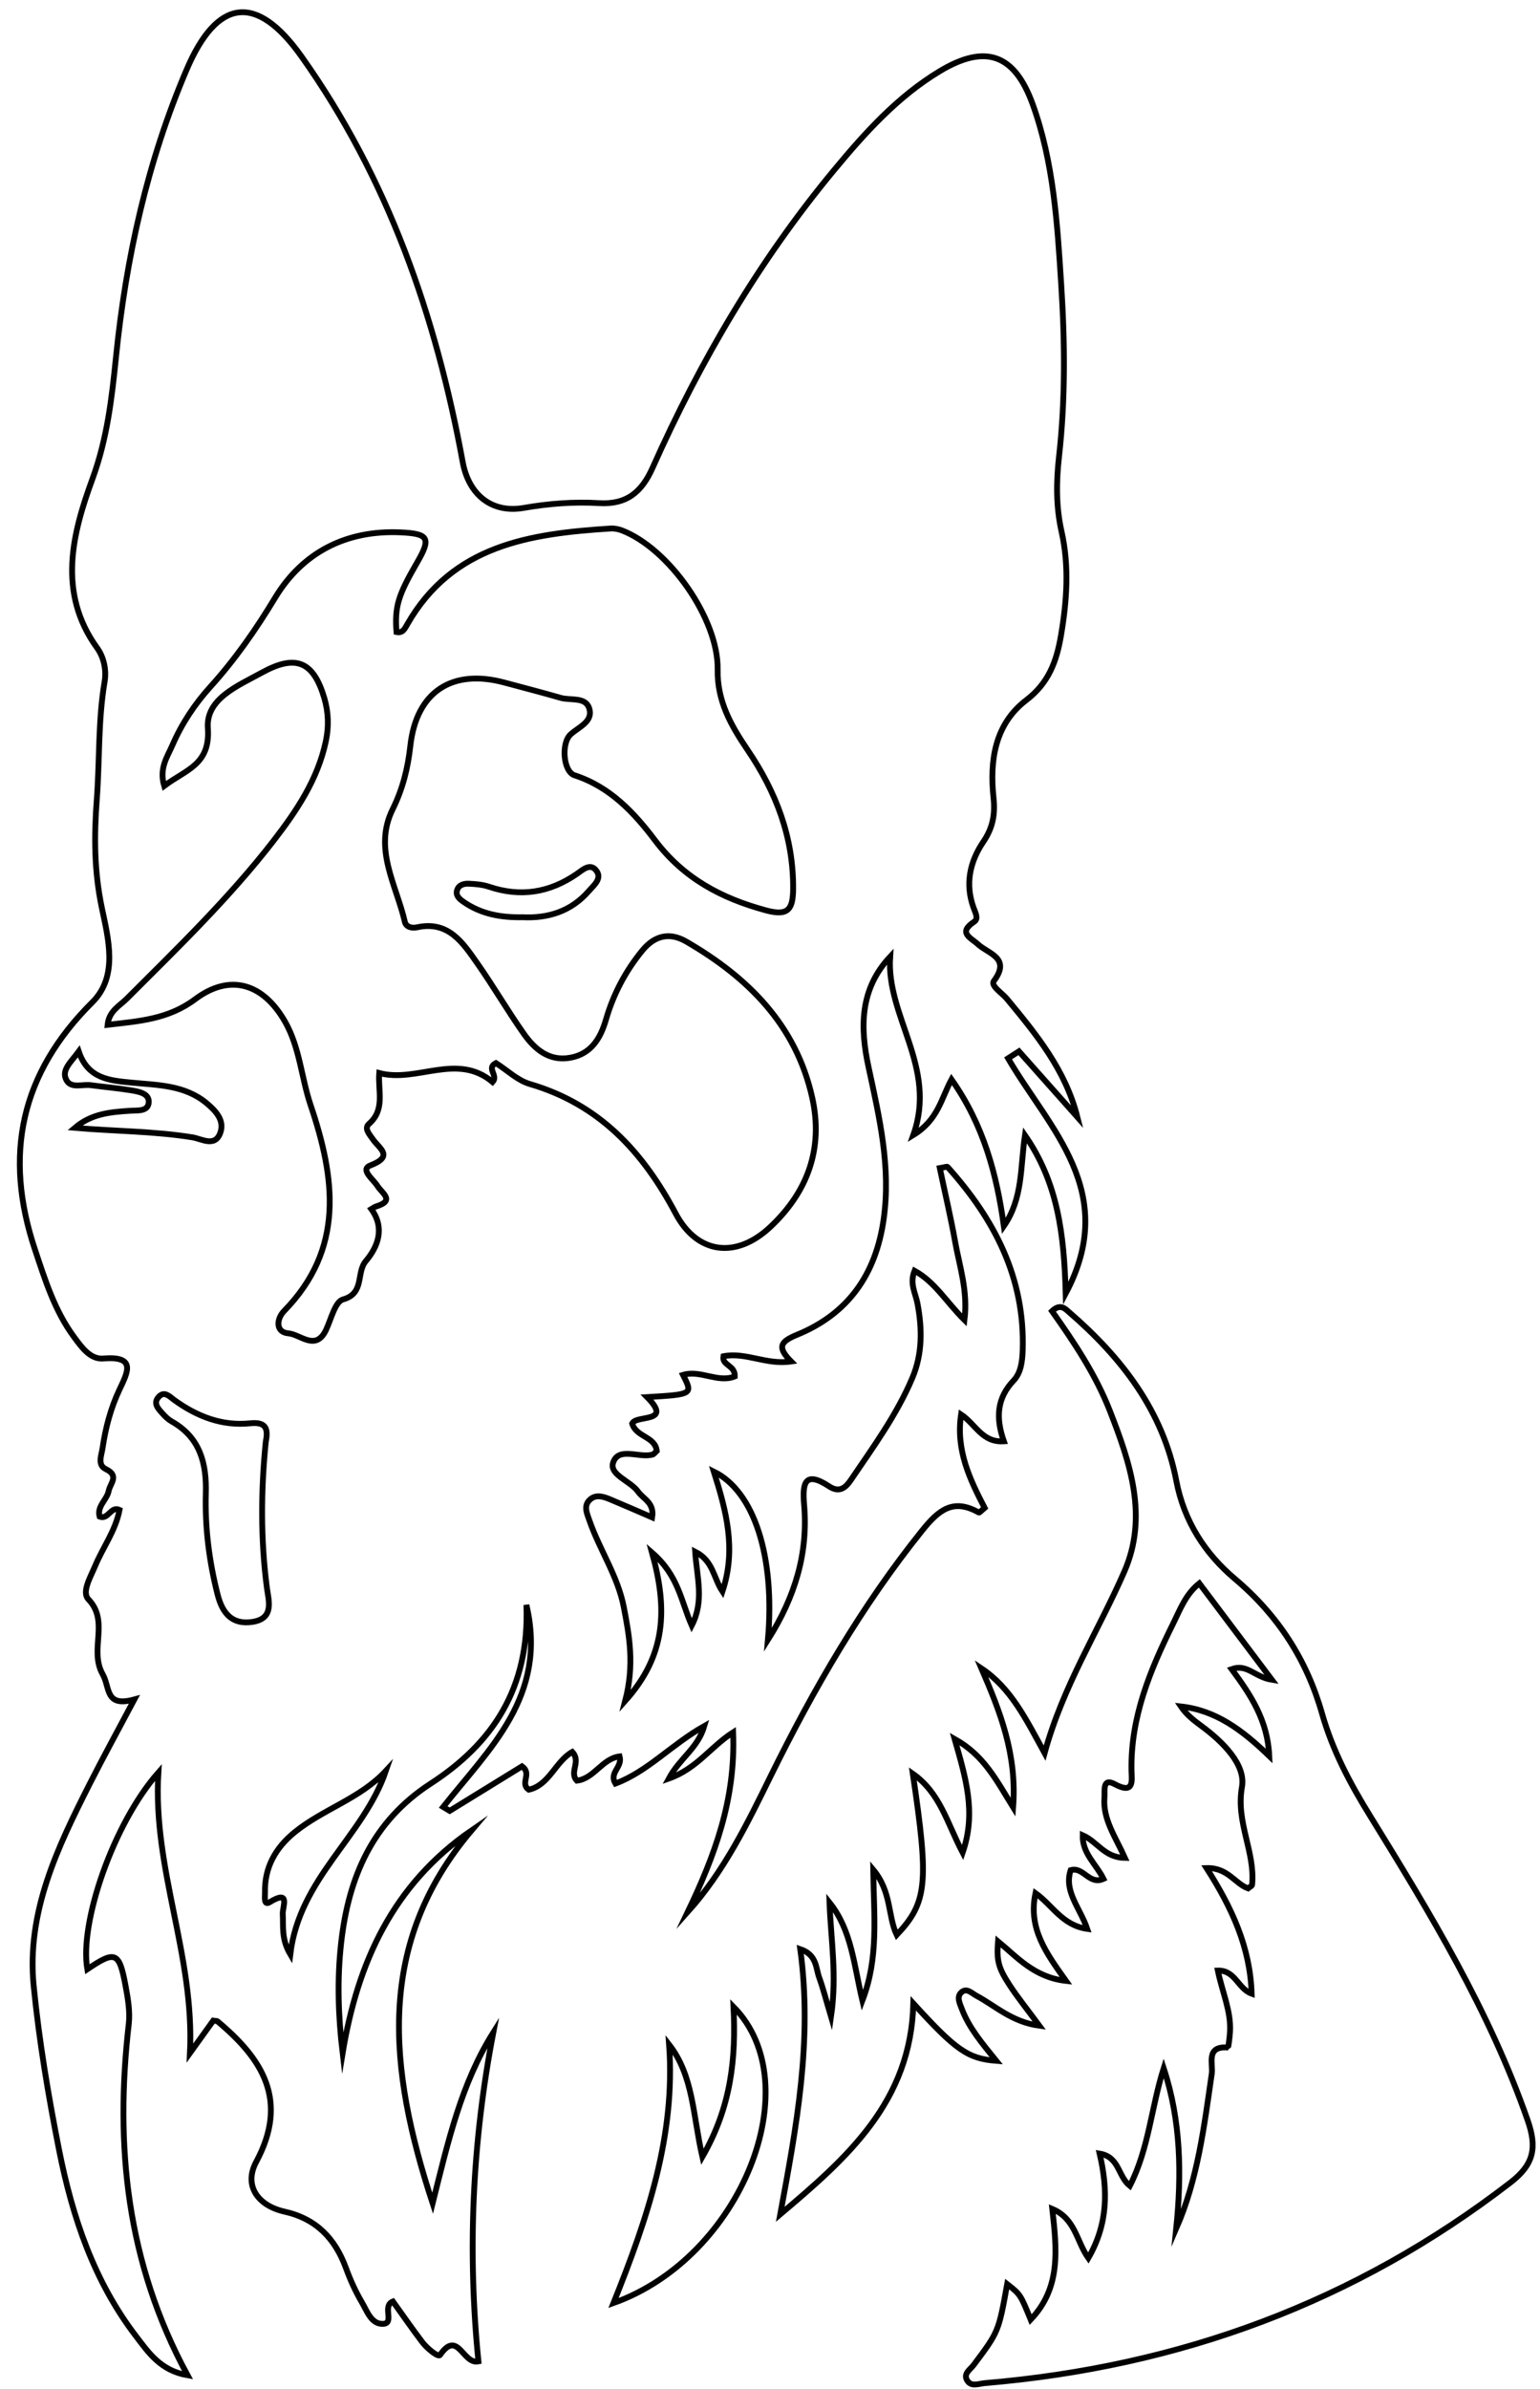 <?xml version="1.0" encoding="UTF-8"?>
<!DOCTYPE svg PUBLIC '-//W3C//DTD SVG 1.0//EN'
          'http://www.w3.org/TR/2001/REC-SVG-20010904/DTD/svg10.dtd'>
<svg height="409.7" preserveAspectRatio="xMidYMid meet" version="1.0" viewBox="-2.9 -1.6 264.2 409.7" width="264.2" xmlns="http://www.w3.org/2000/svg" xmlns:xlink="http://www.w3.org/1999/xlink" zoomAndPan="magnify"
><path d="M115.09,326.3c4.56-9.53,8.25-19.2,7.78-30.8 c-3.89,2.49-6.19,6.22-11.03,7.93c1.89-3.52,4.95-5.15,6.09-9.01c-5.68,3.2-9.69,7.79-15.25,9.87c-1.14-1.9,1.24-2.77,0.72-4.66 c-2.98,0.36-4.36,3.8-7.33,4.16c-1.38-1.45,0.78-3.26-0.79-4.93c-2.89,1.63-3.95,5.71-7.47,6.48c-1.58-1.13,0.63-2.72-1.15-4.01 c-4.03,2.48-8.22,5.06-12.41,7.64c-0.37-0.22-0.74-0.44-1.12-0.67c7.84-9.94,17.97-18.96,14.28-34.65 c0.56,14.34-5.87,23.8-16.42,30.64c-10.01,6.49-14.1,16.09-15.36,27.29c-0.71,6.25-0.51,12.56,0.25,18.93 c2.54-15.48,8.6-28.9,22.15-38.22c-16.51,19.47-14.32,40.81-6.71,63.98c2.7-10.81,4.93-20.57,10.41-29.29 c-3.61,18.74-4.45,37.55-2.55,56.41c-2.69,0.59-3.5-5.57-6.59-1.1c-0.31,0.44-2.22-1.13-3.03-2.19c-1.71-2.25-3.32-4.58-5.05-6.99 c-1.91,0.76,0.35,3.76-1.7,3.84c-2.04,0.07-2.74-2.21-3.64-3.72c-1.09-1.85-1.99-3.85-2.73-5.88c-1.86-5.05-5.09-8.43-10.53-9.65 c-4.61-1.03-7.03-4.49-4.85-8.54c5.62-10.48,1.12-17.62-6.65-24.1c-0.11-0.09-0.32-0.05-0.73-0.11c-1.06,1.47-2.18,3.04-3.99,5.55 c0.82-16.84-6.43-31.47-5.42-48.11c-7.68,8.7-13.58,25.73-12.19,33.74c4.83-3.26,5.48-3.01,6.58,2.95c0.39,2.11,0.77,4.34,0.53,6.44 c-2.39,20.8-0.42,40.88,10.09,60.25c-4.64-0.81-6.69-3.89-8.78-6.62c-7.28-9.47-10.99-20.54-13.27-32.05 c-1.84-9.29-3.42-18.68-4.35-28.1c-1.26-12.65,4.08-23.74,9.6-34.64c2.33-4.6,4.81-9.11,7.67-14.5c-5.07,1.39-4.12-1.98-5.43-4.31 c-2.39-4.22,1.22-9.03-2.45-12.86c-1.19-1.24,0.35-3.81,1.12-5.65c1.33-3.22,3.51-6.06,4.22-9.69c-1.53-0.7-1.91,1.74-3.42,1.16 c-0.5-1.8,1.27-2.88,1.56-4.43c0.24-1.26,1.87-2.59-0.49-3.72c-1.5-0.71-0.75-2.35-0.56-3.63c0.51-3.48,1.4-6.85,2.91-10.04 c1.4-2.95,2.92-5.77-2.77-5.3c-2.26,0.19-3.75-1.95-5.05-3.71c-3.32-4.5-4.94-9.73-6.69-14.97c-5.43-16.23-2.46-30.2,9.85-42.43 c4.49-4.47,2.71-10.95,1.61-16.24c-1.31-6.3-1.33-12.19-0.85-18.59c0.5-6.67,0.2-13.45,1.34-20.16c0.33-1.98-0.13-4.17-1.29-5.77 c-6.87-9.51-4.23-19.63-0.79-29.01C15.5,73.59,16.28,66.7,17,59.64c1.72-17.01,5.38-33.54,12.12-49.3 c5.21-12.21,11.96-13.17,19.7-2.26c14.84,20.89,23.07,44.54,27.66,69.56c1.02,5.59,4.96,8.83,10.47,7.87 c4.31-0.75,8.61-1.08,12.93-0.82c4.7,0.28,7.31-1.87,9.17-6.05c8.19-18.34,18.28-35.55,31.13-51.05c5.32-6.42,10.92-12.64,18.17-17 c7.81-4.69,12.78-2.93,15.89,5.62c3.63,9.99,4.25,20.54,4.92,30.99c0.63,9.8,0.73,19.64-0.37,29.46c-0.49,4.3-0.54,8.6,0.43,12.92 c1.33,5.92,0.91,11.92-0.11,17.87c-0.74,4.33-2.08,8.08-5.95,11.03c-5.4,4.13-6.3,10.38-5.61,16.77c0.3,2.81-0.13,5.13-1.74,7.5 c-2.34,3.45-3.18,7.3-1.66,11.41c0.29,0.78,0.85,1.8,0.09,2.31c-2.86,1.92-0.65,2.7,0.65,3.89c1.77,1.63,5.68,2.31,2.72,6.28 c-0.62,0.83,1.39,2.04,2.22,3.05c5.06,6.1,10.07,12.23,12.1,20.29c-3.34-3.76-6.68-7.51-10.02-11.27c-0.62,0.4-1.25,0.8-1.87,1.2 c7.03,12.06,19.18,22.84,9.89,40.32c-0.28-10.27-1.37-19.01-6.99-27.13c-0.81,5.5-0.33,10.81-3.62,15.57 c-1.23-8.87-3.46-17.3-8.98-25.14c-1.78,3.28-2.3,6.94-6.56,9.54c4.17-11.66-4.67-20.29-3.97-30.59 c-5.24,5.59-5.16,12.18-3.71,18.91c1.86,8.63,3.88,17.16,2.59,26.17c-1.35,9.44-6.1,16.17-14.81,19.74c-2.93,1.2-3.5,2.14-1.06,4.6 c-4.31,0.63-7.74-1.65-11.61-0.9c-0.3,1.6,2.01,1.49,1.95,3.46c-2.87,1.17-5.94-1.17-8.88-0.26c1.69,3.34,1.69,3.34-6.17,3.81 c4.52,4.54-1.86,2.97-2.56,4.53c0.7,2.37,3.94,2.19,4.22,4.7c-0.27,0.24-0.47,0.56-0.74,0.63c-2.29,0.63-5.8-1.39-6.74,1.36 c-0.72,2.11,2.96,3.14,4.28,5c0.89,1.26,2.82,1.89,2.41,4.41c-2.53-1.09-4.89-2.13-7.27-3.12c-1.09-0.45-2.33-0.84-3.32,0 c-1.28,1.08-0.59,2.44-0.16,3.69c1.76,5.03,4.87,9.53,5.89,14.83c0.94,4.89,1.86,9.81,0.24,16.07c7.02-7.83,7.3-15.76,4.6-25.43 c4.56,3.95,4.95,8.27,6.81,12.5c2.18-4.19,0.89-8.22,0.59-12.66c3.12,1.57,3.11,4.46,4.68,6.82c2.43-7.29,0.64-13.83-1.48-20.56 c6.94,3.39,10.54,14.61,9.28,28.86c4.75-7.51,6.92-14.99,6.21-23.2c-0.32-3.71,0.13-5.86,4.3-3.12c1.68,1.1,2.75,0.34,3.71-1.08 c3.83-5.65,7.88-11.18,10.56-17.52c1.74-4.13,1.7-8.42,0.88-12.77c-0.32-1.72-1.39-3.38-0.5-5.61c3.54,1.95,5.45,5.37,8.56,8.44 c0.62-4.99-0.85-9.2-1.61-13.46c-0.75-4.21-1.74-8.37-2.62-12.58c0.74-0.12,1.22-0.32,1.33-0.2c8.04,8.94,13.3,19.04,12.89,31.44 c-0.06,1.87-0.3,3.86-1.55,5.18c-2.88,3.03-3.1,6.41-1.68,10.43c-3.73,0.25-4.83-2.93-7.34-4.6c-0.92,6.14,1.53,11.17,4.04,16.02 c-0.53,0.44-0.89,0.85-0.99,0.8c-4.4-2.48-6.87-0.48-9.74,3.1c-10.4,12.96-18.62,27.19-25.94,42.02 C125.34,311.09,121.35,319.32,115.09,326.3z M65.12,106.8c-0.31-4.39,0.25-6.25,3.56-11.96c2.4-4.14,1.98-4.93-2.92-5.14 c-9.31-0.4-16.77,3.45-21.47,11.23c-3.3,5.46-6.85,10.56-11.11,15.27c-2.69,2.97-4.91,6.33-6.51,10.02c-0.86,1.98-2.3,3.92-1.4,6.97 c3.73-2.81,7.94-3.62,7.49-9.91c-0.36-5.04,5.14-7.25,9.24-9.51c5.84-3.22,8.87-1.97,10.74,4.36c0.72,2.46,0.79,4.88,0.26,7.4 c-1.39,6.56-5.02,11.95-9,17.1c-7.57,9.77-16.44,18.35-25.16,27.06c-1.23,1.23-3.04,2.1-3.28,4.47c5.37-0.63,10.4-0.93,15.03-4.4 c5.99-4.48,11.67-2.69,15.41,3.86c2.53,4.44,2.79,9.57,4.37,14.26c4.26,12.61,5.89,24.68-4.54,35.37c-1.27,1.3-1.54,3.64,0.78,3.83 c2.02,0.17,4.67,3.14,6.43-0.61c0.87-1.85,1.55-4.83,2.9-5.21c3.76-1.04,2.23-4.58,3.91-6.57c2.08-2.46,3.33-5.66,0.96-8.92 c0.28-0.16,0.54-0.38,0.84-0.47c3.28-1,0.97-2.27,0.2-3.51c-0.7-1.13-3.05-2.81-1.2-3.52c4.1-1.58,1.5-2.9,0.42-4.48 c-0.55-0.81-1.57-1.85-0.67-2.64c2.81-2.46,1.53-5.6,1.76-8.72c6.47,1.73,13.34-3.59,19.45,1.54c1.03-1.13-1.15-2.37,0.57-3.25 c1.92,1.22,3.71,2.98,5.84,3.6c11.89,3.48,19.36,11.58,25,22.21c3.73,7.03,10.42,7.76,16.23,2.3c6.4-6.01,9.14-13.44,7.19-22.19 c-2.78-12.45-10.99-20.61-21.61-26.76c-2.92-1.69-5.46-0.99-7.53,1.53c-2.88,3.52-4.97,7.47-6.24,11.85 c-0.93,3.21-2.53,5.89-6.11,6.54c-3.62,0.66-6.09-1.42-7.98-4.1c-2.78-3.94-5.21-8.13-7.98-12.08c-2.49-3.55-4.96-7.36-10.35-6.18 c-0.9,0.2-1.88-0.07-2.08-0.92c-1.46-6.36-5.45-12.55-2.1-19.32c1.73-3.5,2.61-7.02,3.04-10.9c1.04-9.3,7.19-13.25,16.13-10.84 c3.22,0.87,6.44,1.69,9.64,2.62c1.7,0.49,4.24-0.21,4.9,1.76c0.77,2.31-1.77,3.22-3.18,4.51c-1.64,1.49-1.28,6.38,0.69,7.02 c6.05,1.96,10.19,6.37,13.79,11.14c4.9,6.5,11.36,9.94,19,12.01c3.86,1.05,4.67-0.16,4.7-3.69c0.06-8.85-2.93-16.62-7.82-23.82 c-2.82-4.16-5.23-8.36-5.13-13.77c0.15-8.71-8.4-20.79-16.42-23.87c-0.61-0.23-1.31-0.37-1.95-0.33 c-13.78,0.88-27.08,2.81-34.87,16.42C66.57,106.17,66.21,107.04,65.12,106.8z M42.69,245.73c0.42-2.15,0.2-3.53-2.67-3.23 c-4.85,0.51-9.16-1.19-13.06-4.02c-0.77-0.56-1.62-1.55-2.58-0.57c-1.13,1.16-0.1,2.13,0.67,2.99c0.44,0.49,0.95,0.97,1.52,1.29 c4.87,2.75,5.99,7.19,5.84,12.35c-0.16,5.86,0.57,11.63,2.02,17.32c0.79,3.12,2.4,5.22,5.92,4.71c3.89-0.56,2.82-3.69,2.53-5.92 C41.8,262.33,41.86,254.04,42.69,245.73z M63.3,302.11c-4.42,4.77-10.77,6.54-15.68,10.55c-3.26,2.66-5.17,6.04-5.06,10.34 c0.02,0.6-0.27,2.29,0.79,1.64c3.71-2.27,2.17,0.82,2.26,2.07c0.13,2.04-0.29,4.17,1.29,6.86C48.47,320.46,59.46,313.38,63.3,302.11 z M9.94,191.83c6.75,0.59,13.5,0.55,20.19,1.63c1.56,0.25,3.86,1.76,4.77-0.79c0.76-2.14-0.81-3.78-2.38-5.09 c-3.71-3.08-8.34-3.08-12.76-3.5c-3.88-0.37-7.58-0.66-9.15-5.35c-1.41,1.91-3.03,3.21-2.11,4.92c0.8,1.48,2.73,0.67,4.15,0.86 c2.3,0.31,4.62,0.51,6.91,0.88c1.29,0.21,3.1,0.51,3.06,1.99c-0.05,1.71-1.95,1.43-3.21,1.52C16.1,189.12,12.82,189.37,9.94,191.83z M86.76,155.71c4.27,0.21,8.28-0.95,11.35-4.49c0.84-0.97,2.26-2.08,1.37-3.39c-1.05-1.57-2.42-0.24-3.42,0.45 c-4.69,3.24-9.68,4.02-15.1,2.19c-1.08-0.36-2.27-0.46-3.41-0.51c-0.82-0.04-1.74,0.17-2.03,1.1c-0.3,0.94,0.41,1.53,1.09,2 C79.58,155.13,82.95,155.79,86.76,155.71z M196.74,353.11c-2.12,6.67-2.54,13.79-5.81,20.17c-2.06-1.65-1.77-4.96-5.18-5.53 c1.46,6.29,1.44,12.07-1.94,17.92c-2.06-2.93-2.21-6.76-6.18-8.43c0.77,6.94,1.53,13.49-3.71,18.98c-1.76-4.31-1.76-4.31-4.03-6.09 c-1.47,8.18-1.48,8.17-5.74,13.86c-0.57,0.76-1.72,1.43-1.21,2.5c0.66,1.38,2.04,0.71,3.13,0.62c33.37-2.8,63.55-13.86,90.19-34.42 c4.07-3.14,4.52-6.06,2.93-10.63c-6.53-18.73-16.72-35.52-27.05-52.25c-3.43-5.55-6.43-11.19-8.24-17.55 c-2.6-9.16-7.53-16.84-14.97-23.11c-5.08-4.29-8.7-9.84-10.02-16.77c-2.29-12-9.38-21.15-18.41-28.95 c-0.67-0.58-1.49-1.52-2.92-0.17c3.8,5.36,7.5,10.9,9.92,17.09c3.49,8.92,6.62,18.13,2.49,27.58 c-4.43,10.15-10.51,19.55-13.68,31.13c-3.21-5.84-5.75-11.12-10.84-14.53c3.2,7.41,6.13,14.73,5.44,23.82 c-2.93-4.73-5-8.9-10.04-11.72c1.9,6.67,3.76,12.6,1.38,19.5c-2.67-5.06-3.84-10.22-8.55-13.53c2.8,18.81,2.47,22.08-2.76,27.65 c-1.55-3.26-0.84-7.35-4.03-11.19c0.11,8.11,0.96,15.07-1.86,22.44c-1.48-6.23-1.84-12.04-5.64-16.81 c0.22,6.24,1.31,12.41,0.26,19.57c-0.86-2.88-1.35-4.83-2.03-6.7c-0.6-1.64-0.37-3.89-3.25-4.88c2.14,15.7-0.66,30.48-3.43,45.48 c11.41-9.63,22.43-19.27,22.83-36.17c7.3,8.02,9.37,9.47,14.23,9.85c-2.4-2.98-4.68-5.64-5.92-8.93c-0.35-0.93-0.92-2.02-0.09-2.8 c0.93-0.87,1.79,0.14,2.63,0.58c3.25,1.74,6.04,4.48,10.77,5.13c-2.04-2.77-3.69-4.8-5.12-6.99c-1.98-3.04-2.21-4.24-1.97-7.48 c3.3,2.72,6.19,6.16,11.66,6.78c-3.43-4.82-6.52-9.02-5.23-15.05c2.9,2.06,4.59,5.53,8.87,6.13c-1.24-3.65-4.03-6.41-2.84-10.07 c2.21-0.65,3.16,2.61,5.63,1.49c-1.21-2.48-3.64-4.33-3.56-7.48c2.53,1.1,3.7,3.83,7.24,3.89c-1.59-3.57-3.84-6.65-3.51-10.38 c0.09-1.04-0.41-3.45,1.76-2.27c3.42,1.85,2.91-0.7,2.88-2.29c-0.19-9.15,3.19-17.27,7.13-25.22c1.2-2.42,2.16-5.07,4.5-6.93 c4.15,5.51,8.04,10.69,12.45,16.54c-3-0.48-4.21-2.79-6.9-1.83c3.3,4.47,6.18,8.79,6.45,14.91c-4.65-4.49-9.17-7.85-15.16-8.51 c0.98,1.45,2.26,2.42,3.56,3.38c3.63,2.67,7.6,6.61,6.92,10.42c-1.09,6.08,2.29,11.13,1.74,16.78c-0.02,0.22-0.44,0.4-0.7,0.62 c-2.25-0.81-3.47-3.59-7.12-3.48c4.33,6.77,7.49,13.55,7.74,21.54c-2.38-0.87-2.78-4.03-5.8-3.96c0.76,3.71,2.29,6.95,2.09,10.49 c-0.05,0.95-0.3,2.71-0.34,2.71c-3.88-0.33-2.54,2.79-2.79,4.48c-1.31,9.02-2.39,18.08-6.1,26.57 C199.83,371.35,199.73,362.19,196.74,353.11z M122.94,342.57c0.44,8.8-0.37,17.08-5.34,25.73c-1.65-7.22-1.54-13.9-5.71-19.25 c1.13,15.55-3.69,29.77-9.54,44.33C124.3,385.56,136.08,355.89,122.94,342.57z" fill="none" stroke="#000" stroke-miterlimit="10"
/></svg
>
